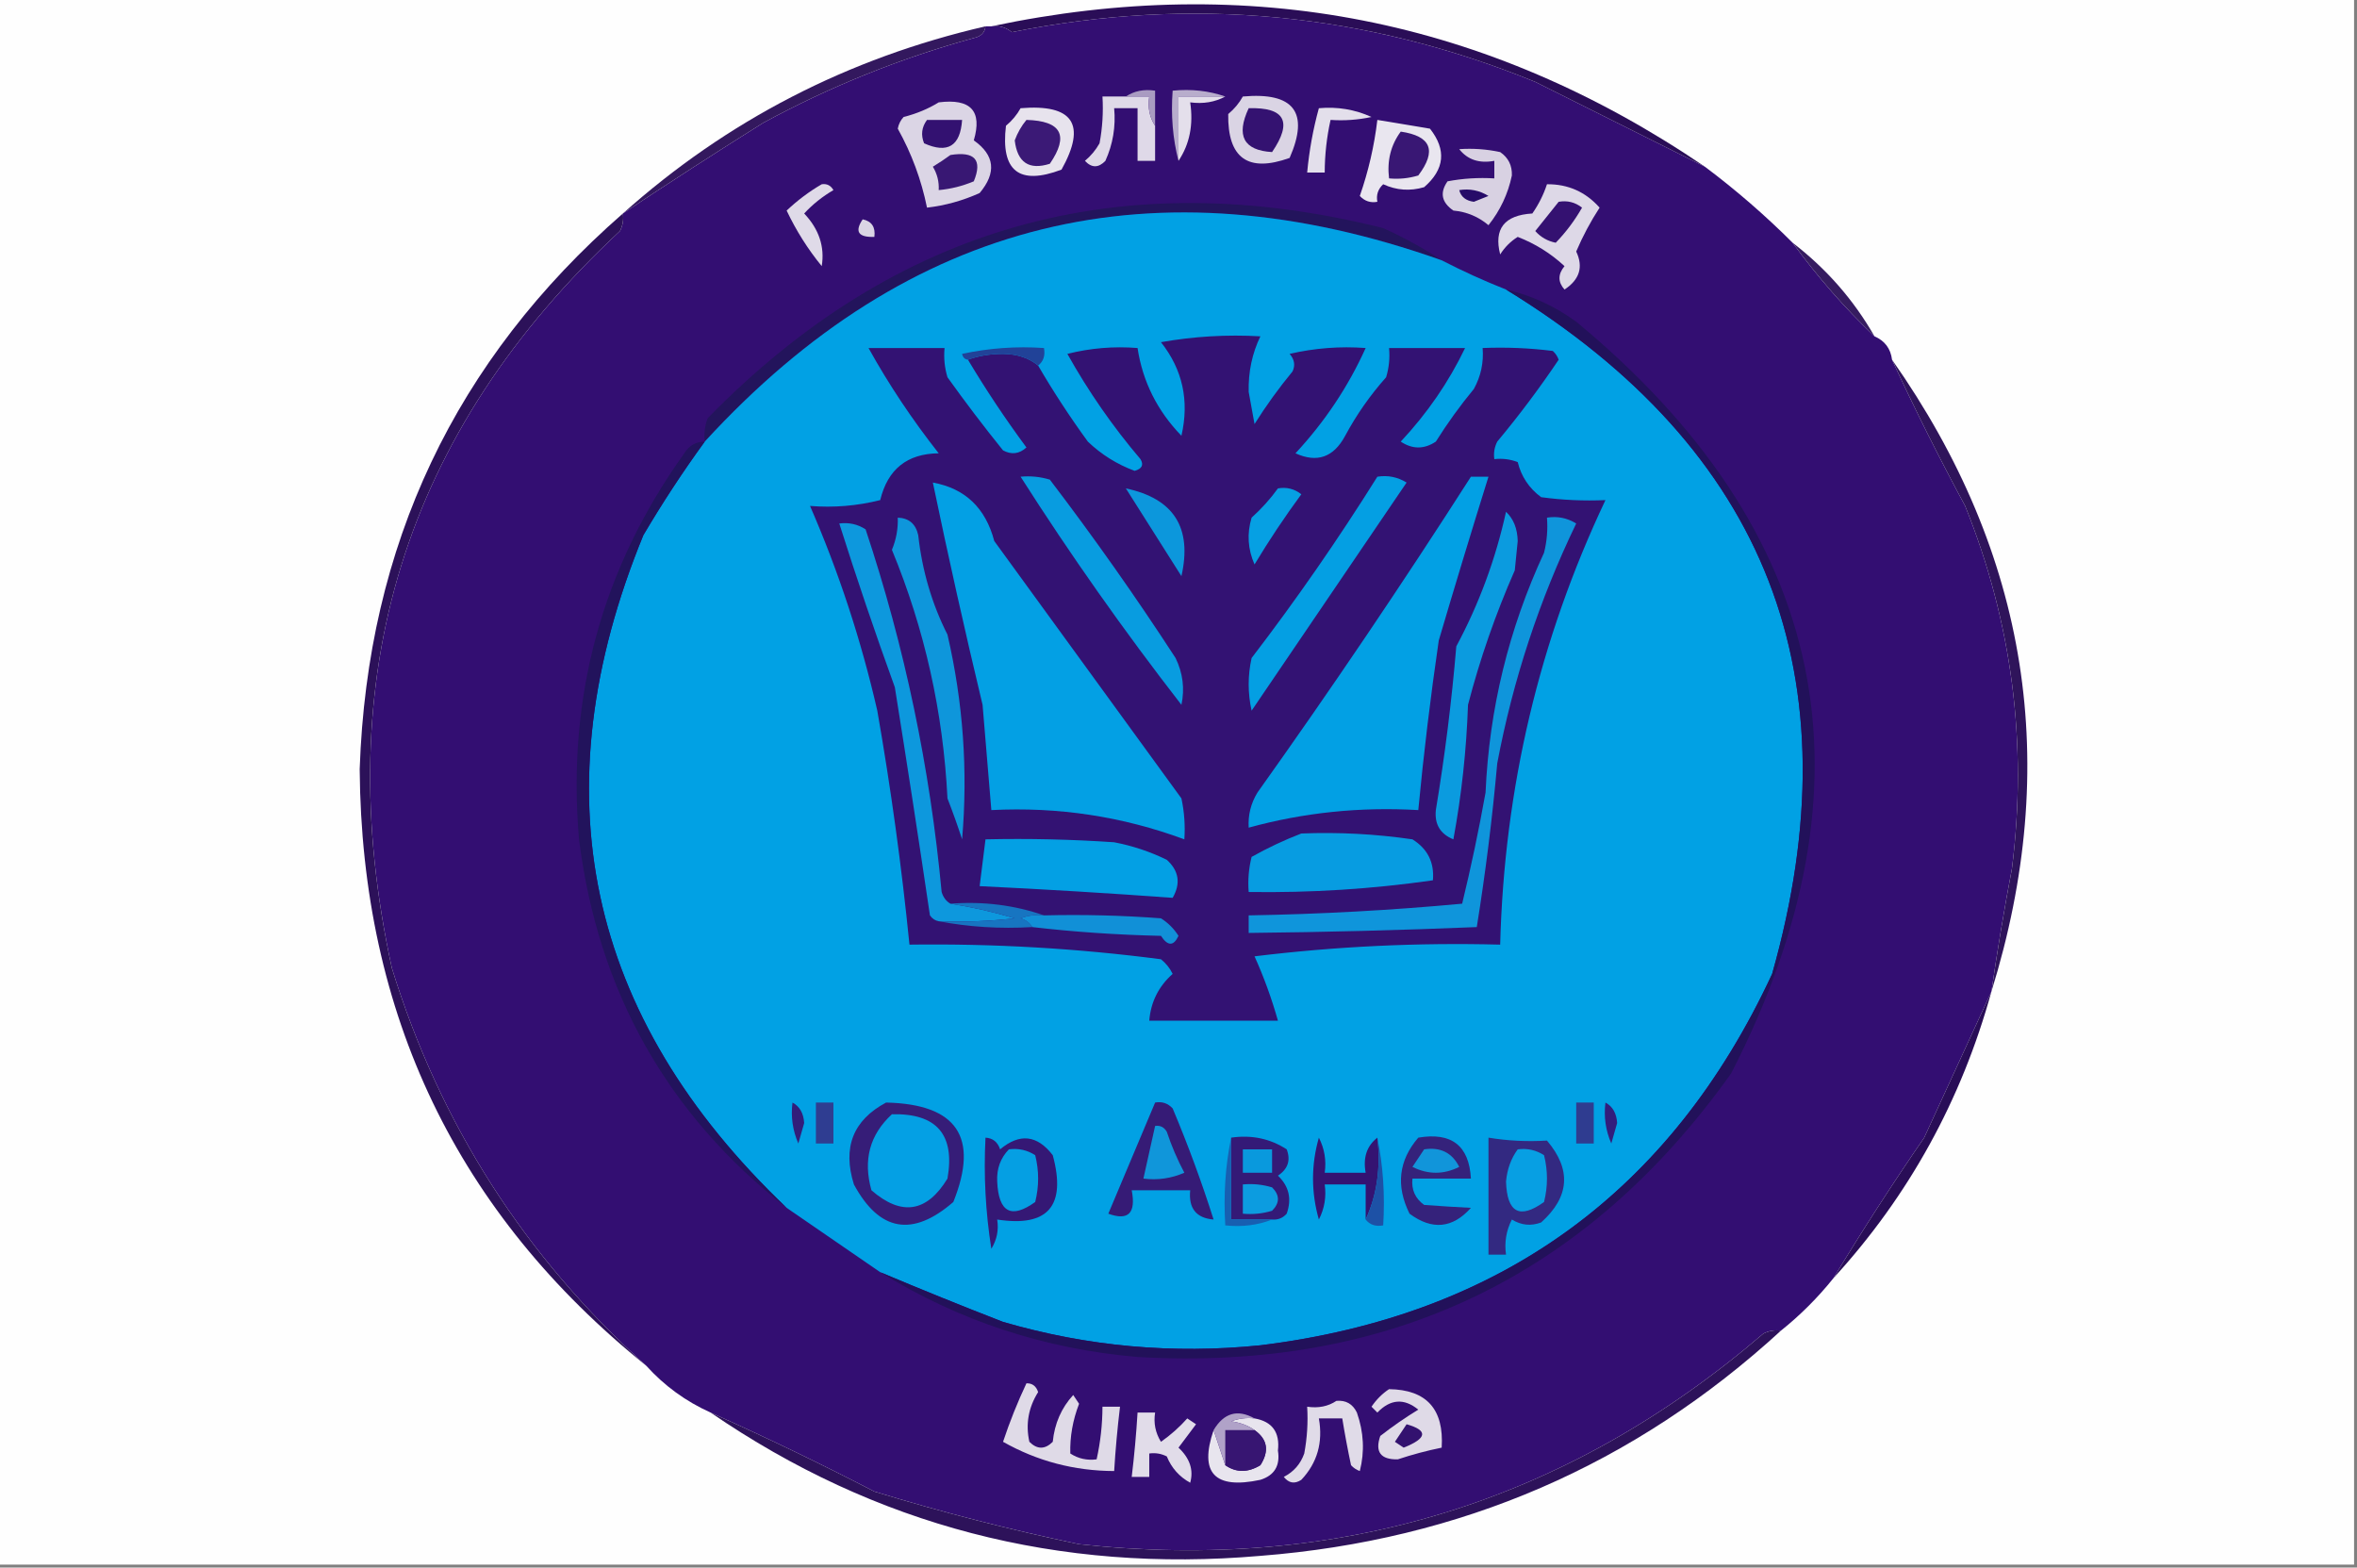 <?xml version="1.0" encoding="UTF-8"?> <svg xmlns="http://www.w3.org/2000/svg" xmlns:xlink="http://www.w3.org/1999/xlink" version="1.1" width="403px" height="268px" style="shape-rendering:geometricPrecision; text-rendering:geometricPrecision; image-rendering:optimizeQuality; fill-rule:evenodd; clip-rule:evenodd"><rect width="100%" height="100%" fill="#808080" stroke="none"/><g><path style="opacity:1" fill="#fefefe" d="M -0.5,-0.5 C 133.833,-0.5 268.167,-0.5 402.5,-0.5C 402.5,88.833 402.5,178.167 402.5,267.5C 268.167,267.5 133.833,267.5 -0.5,267.5C -0.5,178.167 -0.5,88.833 -0.5,-0.5 Z"></path></g><g><path style="opacity:1" fill="#330e72" d="M 291.5,28.5 C 296.821,32.489 301.821,36.822 306.5,41.5C 310.715,47.289 315.382,52.623 320.5,57.5C 322.262,58.262 323.262,59.596 323.5,61.5C 327.365,69.892 331.532,78.225 336,86.5C 344.024,106.413 346.691,127.079 344,148.5C 342.671,155.482 341.504,162.482 340.5,169.5C 336.716,177.743 332.882,186.076 329,194.5C 323.546,202.431 318.38,210.431 313.5,218.5C 310.833,221.833 307.833,224.833 304.5,227.5C 303.448,227.351 302.448,227.517 301.5,228C 267.876,256.832 228.876,268.832 184.5,264C 172.715,261.534 161.048,258.534 149.5,255C 140.256,250.211 130.923,245.711 121.5,241.5C 117.268,239.6 113.601,236.933 110.5,233.5C 89.761,214.908 75.261,192.241 67,165.5C 56.13,115.795 69.13,73.795 106,39.5C 106.483,38.552 106.649,37.552 106.5,36.5C 114.387,31.247 122.387,26.081 130.5,21C 141.9,14.805 153.9,9.971 166.5,6.5C 167.713,6.253 168.38,5.586 168.5,4.5C 168.833,4.5 169.167,4.5 169.5,4.5C 170.822,4.33 171.989,4.663 173,5.5C 203.686,-0.671 233.519,2.162 262.5,14C 272.262,18.881 281.929,23.714 291.5,28.5 Z"></path></g><g><path style="opacity:1" fill="#2a0d57" d="M 291.5,28.5 C 281.929,23.714 272.262,18.881 262.5,14C 233.519,2.162 203.686,-0.671 173,5.5C 171.989,4.663 170.822,4.33 169.5,4.5C 213.569,-4.82 254.235,3.18 291.5,28.5 Z"></path></g><g><path style="opacity:1" fill="#e4dfeb" d="M 209.5,16.5 C 207.735,17.461 205.735,17.795 203.5,17.5C 204.069,21.329 203.402,24.663 201.5,27.5C 201.5,23.833 201.5,20.167 201.5,16.5C 204.167,16.5 206.833,16.5 209.5,16.5 Z"></path></g><g><path style="opacity:1" fill="#dfd9e8" d="M 192.5,16.5 C 193.833,16.5 195.167,16.5 196.5,16.5C 196.216,18.415 196.549,20.081 197.5,21.5C 197.5,23.5 197.5,25.5 197.5,27.5C 196.5,27.5 195.5,27.5 194.5,27.5C 194.5,24.5 194.5,21.5 194.5,18.5C 193.167,18.5 191.833,18.5 190.5,18.5C 190.789,21.649 190.289,24.649 189,27.5C 187.817,28.731 186.651,28.731 185.5,27.5C 186.522,26.646 187.355,25.646 188,24.5C 188.497,21.854 188.664,19.187 188.5,16.5C 189.833,16.5 191.167,16.5 192.5,16.5 Z"></path></g><g><path style="opacity:1" fill="#dad4e4" d="M 212.5,16.5 C 221.24,15.717 223.907,19.217 220.5,27C 213.388,29.555 209.888,27.055 210,19.5C 211.045,18.627 211.878,17.627 212.5,16.5 Z"></path></g><g><path style="opacity:1" fill="#a99bc1" d="M 192.5,16.5 C 193.919,15.549 195.585,15.216 197.5,15.5C 197.5,17.5 197.5,19.5 197.5,21.5C 196.549,20.081 196.216,18.415 196.5,16.5C 195.167,16.5 193.833,16.5 192.5,16.5 Z"></path></g><g><path style="opacity:1" fill="#33185e" d="M 168.5,4.5 C 168.38,5.586 167.713,6.253 166.5,6.5C 153.9,9.971 141.9,14.805 130.5,21C 122.387,26.081 114.387,31.247 106.5,36.5C 124.293,20.602 144.959,9.935 168.5,4.5 Z"></path></g><g><path style="opacity:1" fill="#e7e3ed" d="M 174.5,18.5 C 183.488,17.756 185.821,21.256 181.5,29C 174.243,31.746 171.077,29.246 172,21.5C 173.045,20.627 173.878,19.627 174.5,18.5 Z"></path></g><g><path style="opacity:1" fill="#341271" d="M 213.5,18.5 C 219.704,18.314 221.037,20.814 217.5,26C 212.632,25.711 211.299,23.211 213.5,18.5 Z"></path></g><g><path style="opacity:1" fill="#3b1976" d="M 175.5,20.5 C 181.488,20.664 182.821,23.164 179.5,28C 175.945,29.122 173.945,27.789 173.5,24C 173.978,22.697 174.645,21.531 175.5,20.5 Z"></path></g><g><path style="opacity:1" fill="#b8adcc" d="M 209.5,16.5 C 206.833,16.5 204.167,16.5 201.5,16.5C 201.5,20.167 201.5,23.833 201.5,27.5C 200.517,23.702 200.183,19.702 200.5,15.5C 203.713,15.19 206.713,15.523 209.5,16.5 Z"></path></g><g><path style="opacity:1" fill="#e3dfeb" d="M 225.5,18.5 C 228.649,18.211 231.649,18.711 234.5,20C 232.19,20.497 229.857,20.663 227.5,20.5C 226.841,23.455 226.508,26.455 226.5,29.5C 225.5,29.5 224.5,29.5 223.5,29.5C 223.848,25.742 224.515,22.076 225.5,18.5 Z"></path></g><g><path style="opacity:1" fill="#dbd5e5" d="M 160.5,17.5 C 165.983,16.807 167.983,18.974 166.5,24C 170.085,26.528 170.418,29.528 167.5,33C 164.625,34.302 161.625,35.135 158.5,35.5C 157.53,30.729 155.863,26.229 153.5,22C 153.645,21.228 153.978,20.561 154.5,20C 156.723,19.434 158.723,18.601 160.5,17.5 Z"></path></g><g><path style="opacity:1" fill="#331171" d="M 158.5,20.5 C 160.5,20.5 162.5,20.5 164.5,20.5C 164.2,24.976 162.033,26.31 158,24.5C 157.421,23.072 157.588,21.738 158.5,20.5 Z"></path></g><g><path style="opacity:1" fill="#381773" d="M 162.5,26.5 C 166.676,25.831 168.009,27.331 166.5,31C 164.564,31.813 162.564,32.313 160.5,32.5C 160.579,31.07 160.246,29.736 159.5,28.5C 160.602,27.824 161.602,27.158 162.5,26.5 Z"></path></g><g><path style="opacity:1" fill="#e9e6ef" d="M 235.5,20.5 C 238.487,20.998 241.487,21.498 244.5,22C 247.343,25.619 247.01,28.952 243.5,32C 241.101,32.711 238.768,32.544 236.5,31.5C 235.614,32.325 235.281,33.325 235.5,34.5C 234.325,34.719 233.325,34.386 232.5,33.5C 233.974,29.269 234.974,24.936 235.5,20.5 Z"></path></g><g><path style="opacity:1" fill="#391774" d="M 239.5,22.5 C 244.699,23.259 245.699,25.759 242.5,30C 240.866,30.494 239.199,30.66 237.5,30.5C 237.132,27.467 237.798,24.8 239.5,22.5 Z"></path></g><g><path style="opacity:1" fill="#d8d1e2" d="M 249.5,25.5 C 251.857,25.337 254.19,25.503 256.5,26C 257.894,26.956 258.561,28.289 258.5,30C 257.84,33.154 256.506,35.987 254.5,38.5C 252.78,37.045 250.78,36.212 248.5,36C 246.473,34.604 246.14,32.938 247.5,31C 250.146,30.503 252.813,30.336 255.5,30.5C 255.5,29.5 255.5,28.5 255.5,27.5C 252.918,27.975 250.918,27.308 249.5,25.5 Z"></path></g><g><path style="opacity:1" fill="#260b68" d="M 249.5,32.5 C 251.288,32.215 252.955,32.548 254.5,33.5C 253.667,33.833 252.833,34.167 252,34.5C 250.624,34.316 249.791,33.649 249.5,32.5 Z"></path></g><g><path style="opacity:1" fill="#23145c" d="M 246.5,44.5 C 197.401,27.104 155.401,37.437 120.5,75.5C 120.343,74.127 120.51,72.793 121,71.5C 153.123,38.598 191.623,27.765 236.5,39C 240.056,40.608 243.389,42.441 246.5,44.5 Z"></path></g><g><path style="opacity:1" fill="#dad5e4" d="M 147.5,37.5 C 149.048,37.821 149.715,38.821 149.5,40.5C 146.752,40.598 146.086,39.598 147.5,37.5 Z"></path></g><g><path style="opacity:1" fill="#ddd8e7" d="M 264.5,31.5 C 268.102,31.467 271.102,32.801 273.5,35.5C 271.949,37.884 270.615,40.384 269.5,43C 270.749,45.639 270.082,47.806 267.5,49.5C 266.355,48.224 266.355,46.891 267.5,45.5C 265.17,43.333 262.503,41.666 259.5,40.5C 258.281,41.263 257.281,42.263 256.5,43.5C 255.383,39.119 257.217,36.785 262,36.5C 263.094,34.922 263.928,33.255 264.5,31.5 Z"></path></g><g><path style="opacity:1" fill="#341171" d="M 266.5,34.5 C 267.978,34.238 269.311,34.571 270.5,35.5C 269.234,37.71 267.734,39.71 266,41.5C 264.605,41.22 263.438,40.553 262.5,39.5C 263.857,37.814 265.19,36.148 266.5,34.5 Z"></path></g><g><path style="opacity:1" fill="#dfdae8" d="M 140.5,31.5 C 141.376,31.369 142.043,31.703 142.5,32.5C 140.611,33.604 138.945,34.937 137.5,36.5C 140.036,39.184 141.036,42.184 140.5,45.5C 138.133,42.606 136.133,39.44 134.5,36C 136.358,34.245 138.358,32.745 140.5,31.5 Z"></path></g><g><path style="opacity:1" fill="#361c60" d="M 306.5,41.5 C 312.278,45.94 316.945,51.273 320.5,57.5C 315.382,52.623 310.715,47.289 306.5,41.5 Z"></path></g><g><path style="opacity:1" fill="#01a1e4" d="M 246.5,44.5 C 250.112,46.367 253.779,48.034 257.5,49.5C 302.179,76.88 317.346,115.88 303,166.5C 285.697,203.777 256.53,224.943 215.5,230C 200.548,231.529 185.881,230.195 171.5,226C 164.436,223.258 157.436,220.425 150.5,217.5C 145.175,213.836 139.842,210.17 134.5,206.5C 100.155,173.769 91.988,135.435 110,91.5C 113.262,85.967 116.762,80.634 120.5,75.5C 155.401,37.437 197.401,27.104 246.5,44.5 Z"></path></g><g><path style="opacity:1" fill="#331273" d="M 165.5,61.5 C 167.304,60.838 169.304,60.505 171.5,60.5C 173.952,60.539 175.952,61.206 177.5,62.5C 180.084,66.933 182.918,71.266 186,75.5C 188.324,77.719 190.99,79.385 194,80.5C 195.257,80.15 195.591,79.484 195,78.5C 190.249,72.914 186.082,66.914 182.5,60.5C 186.445,59.509 190.445,59.176 194.5,59.5C 195.371,65.235 197.871,70.235 202,74.5C 203.378,68.524 202.211,63.191 198.5,58.5C 204.128,57.505 209.794,57.171 215.5,57.5C 214.088,60.426 213.422,63.593 213.5,67C 213.833,68.833 214.167,70.667 214.5,72.5C 216.473,69.36 218.64,66.36 221,63.5C 221.492,62.451 221.326,61.451 220.5,60.5C 224.783,59.508 229.116,59.174 233.5,59.5C 230.529,66.085 226.529,72.085 221.5,77.5C 225.195,79.186 228.029,78.186 230,74.5C 231.944,70.89 234.277,67.557 237,64.5C 237.494,62.866 237.66,61.199 237.5,59.5C 241.833,59.5 246.167,59.5 250.5,59.5C 247.706,65.318 244.039,70.652 239.5,75.5C 241.5,76.833 243.5,76.833 245.5,75.5C 247.473,72.36 249.64,69.36 252,66.5C 253.202,64.323 253.702,61.989 253.5,59.5C 257.514,59.334 261.514,59.501 265.5,60C 265.957,60.414 266.291,60.914 266.5,61.5C 263.243,66.346 259.743,71.012 256,75.5C 255.517,76.448 255.351,77.448 255.5,78.5C 256.873,78.343 258.207,78.51 259.5,79C 260.104,81.468 261.438,83.468 263.5,85C 267.152,85.499 270.818,85.665 274.5,85.5C 263.193,109.401 257.193,134.735 256.5,161.5C 242.413,161.135 228.413,161.801 214.5,163.5C 216.092,167.029 217.426,170.695 218.5,174.5C 211.167,174.5 203.833,174.5 196.5,174.5C 196.762,171.309 198.095,168.642 200.5,166.5C 200.023,165.522 199.357,164.689 198.5,164C 184.236,162.139 169.903,161.306 155.5,161.5C 154.16,148.117 152.327,134.784 150,121.5C 147.238,109.439 143.404,97.772 138.5,86.5C 142.555,86.824 146.555,86.491 150.5,85.5C 151.775,80.222 155.108,77.555 160.5,77.5C 155.967,71.741 151.967,65.741 148.5,59.5C 152.833,59.5 157.167,59.5 161.5,59.5C 161.34,61.199 161.506,62.866 162,64.5C 165.045,68.757 168.212,72.923 171.5,77C 172.944,77.781 174.277,77.614 175.5,76.5C 171.908,71.643 168.575,66.643 165.5,61.5 Z"></path></g><g><path style="opacity:1" fill="#214298" d="M 177.5,62.5 C 175.952,61.206 173.952,60.539 171.5,60.5C 169.304,60.505 167.304,60.838 165.5,61.5C 164.957,61.44 164.624,61.107 164.5,60.5C 169.12,59.507 173.786,59.173 178.5,59.5C 178.737,60.791 178.404,61.791 177.5,62.5 Z"></path></g><g><path style="opacity:1" fill="#0c97dc" d="M 192.5,83.5 C 200.707,85.239 203.874,90.239 202,98.5C 198.812,93.444 195.645,88.444 192.5,83.5 Z"></path></g><g><path style="opacity:1" fill="#06a0e3" d="M 218.5,83.5 C 219.978,83.238 221.311,83.571 222.5,84.5C 219.652,88.375 216.985,92.375 214.5,96.5C 213.348,93.894 213.182,91.227 214,88.5C 215.707,86.963 217.207,85.296 218.5,83.5 Z"></path></g><g><path style="opacity:1" fill="#089ce0" d="M 174.5,81.5 C 176.199,81.34 177.866,81.507 179.5,82C 187.026,91.868 194.193,102.035 201,112.5C 202.25,115.077 202.584,117.743 202,120.5C 192.2,107.88 183.033,94.88 174.5,81.5 Z"></path></g><g><path style="opacity:1" fill="#03a0e4" d="M 159.5,82.5 C 165.007,83.502 168.507,86.836 170,92.5C 180.667,107.167 191.333,121.833 202,136.5C 202.497,138.81 202.663,141.143 202.5,143.5C 191.912,139.58 180.912,137.913 169.5,138.5C 169.001,132.507 168.501,126.507 168,120.5C 164.973,107.862 162.139,95.195 159.5,82.5 Z"></path></g><g><path style="opacity:1" fill="#049fe3" d="M 235.5,81.5 C 237.288,81.215 238.955,81.548 240.5,82.5C 231.667,95.5 222.833,108.5 214,121.5C 213.333,118.5 213.333,115.5 214,112.5C 221.67,102.486 228.836,92.153 235.5,81.5 Z"></path></g><g><path style="opacity:1" fill="#0b9bdf" d="M 257.5,87.5 C 258.777,88.694 259.444,90.36 259.5,92.5C 259.333,94.167 259.167,95.833 259,97.5C 255.707,104.99 253.041,112.657 251,120.5C 250.733,128.236 249.9,135.902 248.5,143.5C 246.257,142.588 245.257,140.922 245.5,138.5C 247.041,129.235 248.208,119.902 249,110.5C 252.887,103.255 255.72,95.589 257.5,87.5 Z"></path></g><g><path style="opacity:1" fill="#02a0e4" d="M 251.5,81.5 C 252.5,81.5 253.5,81.5 254.5,81.5C 251.61,90.75 248.777,100.084 246,109.5C 244.583,119.171 243.416,128.838 242.5,138.5C 232.563,137.917 222.896,138.917 213.5,141.5C 213.372,139.345 213.872,137.345 215,135.5C 227.621,117.79 239.788,99.79 251.5,81.5 Z"></path></g><g><path style="opacity:1" fill="#0e96db" d="M 153.5,88.5 C 155.411,88.574 156.578,89.574 157,91.5C 157.672,97.576 159.339,103.243 162,108.5C 164.679,120.071 165.513,131.738 164.5,143.5C 163.729,141.138 162.895,138.804 162,136.5C 161.263,121.725 158.096,107.558 152.5,94C 153.233,92.234 153.567,90.401 153.5,88.5 Z"></path></g><g><path style="opacity:1" fill="#0d98dd" d="M 162.5,154.5 C 166.164,155.074 169.831,155.907 173.5,157C 169.179,157.499 164.846,157.666 160.5,157.5C 159.883,157.389 159.383,157.056 159,156.5C 157.085,143.52 155.085,130.52 153,117.5C 149.659,108.288 146.492,98.955 143.5,89.5C 145.144,89.287 146.644,89.62 148,90.5C 154.681,110.558 159.014,131.225 161,152.5C 161.278,153.416 161.778,154.082 162.5,154.5 Z"></path></g><g><path style="opacity:1" fill="#03a0e4" d="M 168.5,143.5 C 175.841,143.334 183.174,143.5 190.5,144C 193.637,144.601 196.637,145.601 199.5,147C 201.576,148.884 201.91,151.051 200.5,153.5C 189.618,152.704 178.618,152.037 167.5,151.5C 167.833,148.833 168.167,146.167 168.5,143.5 Z"></path></g><g><path style="opacity:1" fill="#079ce1" d="M 222.5,142.5 C 228.873,142.247 235.206,142.581 241.5,143.5C 244.096,145.123 245.263,147.456 245,150.5C 234.606,151.995 224.106,152.661 213.5,152.5C 213.338,150.473 213.505,148.473 214,146.5C 216.783,144.939 219.617,143.606 222.5,142.5 Z"></path></g><g><path style="opacity:1" fill="#2f145b" d="M 323.5,61.5 C 346.866,94.727 352.532,130.727 340.5,169.5C 341.504,162.482 342.671,155.482 344,148.5C 346.691,127.079 344.024,106.413 336,86.5C 331.532,78.225 327.365,69.892 323.5,61.5 Z"></path></g><g><path style="opacity:1" fill="#2c1159" d="M 106.5,36.5 C 106.649,37.552 106.483,38.552 106,39.5C 69.13,73.795 56.13,115.795 67,165.5C 75.261,192.241 89.761,214.908 110.5,233.5C 78.15,207.458 61.816,173.458 61.5,131.5C 62.807,93.224 77.807,61.558 106.5,36.5 Z"></path></g><g><path style="opacity:1" fill="#1775c1" d="M 162.5,154.5 C 168.114,154.073 173.447,154.74 178.5,156.5C 177.127,156.343 175.793,156.51 174.5,157C 175.416,157.278 176.082,157.778 176.5,158.5C 170.974,158.821 165.64,158.488 160.5,157.5C 164.846,157.666 169.179,157.499 173.5,157C 169.831,155.907 166.164,155.074 162.5,154.5 Z"></path></g><g><path style="opacity:1" fill="#0f95db" d="M 264.5,88.5 C 266.288,88.215 267.955,88.548 269.5,89.5C 263.183,102.604 258.683,116.27 256,130.5C 255.159,139.892 253.993,149.225 252.5,158.5C 239.506,159.036 226.506,159.369 213.5,159.5C 213.5,158.5 213.5,157.5 213.5,156.5C 225.748,156.29 237.915,155.624 250,154.5C 251.529,148.199 252.862,141.866 254,135.5C 254.63,121.191 257.964,107.524 264,94.5C 264.495,92.527 264.662,90.527 264.5,88.5 Z"></path></g><g><path style="opacity:1" fill="#1190d7" d="M 178.5,156.5 C 185.175,156.334 191.842,156.5 198.5,157C 199.728,157.779 200.728,158.779 201.5,160C 200.667,161.784 199.667,161.784 198.5,160C 190.989,159.829 183.655,159.329 176.5,158.5C 176.082,157.778 175.416,157.278 174.5,157C 175.793,156.51 177.127,156.343 178.5,156.5 Z"></path></g><g><path style="opacity:1" fill="#22135c" d="M 120.5,75.5 C 116.762,80.634 113.262,85.967 110,91.5C 91.988,135.435 100.155,173.769 134.5,206.5C 114.125,190.552 102.291,169.552 99,143.5C 96.908,119.194 102.908,97.194 117,77.5C 117.816,76.177 118.983,75.511 120.5,75.5 Z"></path></g><g><path style="opacity:1" fill="#290d57" d="M 340.5,169.5 C 335.373,188.098 326.373,204.431 313.5,218.5C 318.38,210.431 323.546,202.431 329,194.5C 332.882,186.076 336.716,177.743 340.5,169.5 Z"></path></g><g><path style="opacity:1" fill="#2f3d91" d="M 139.5,188.5 C 140.5,188.5 141.5,188.5 142.5,188.5C 142.5,190.833 142.5,193.167 142.5,195.5C 141.5,195.5 140.5,195.5 139.5,195.5C 139.5,193.167 139.5,190.833 139.5,188.5 Z"></path></g><g><path style="opacity:1" fill="#361b76" d="M 197.5,188.5 C 198.675,188.281 199.675,188.614 200.5,189.5C 203.132,195.756 205.465,202.089 207.5,208.5C 204.53,208.254 203.197,206.588 203.5,203.5C 200.167,203.5 196.833,203.5 193.5,203.5C 194.254,207.419 192.92,208.753 189.5,207.5C 192.174,201.138 194.841,194.804 197.5,188.5 Z"></path></g><g><path style="opacity:1" fill="#2f3c90" d="M 269.5,188.5 C 270.5,188.5 271.5,188.5 272.5,188.5C 272.5,190.833 272.5,193.167 272.5,195.5C 271.5,195.5 270.5,195.5 269.5,195.5C 269.5,193.167 269.5,190.833 269.5,188.5 Z"></path></g><g><path style="opacity:1" fill="#321d7c" d="M 274.5,188.5 C 275.725,189.152 276.392,190.319 276.5,192C 276.167,193.167 275.833,194.333 275.5,195.5C 274.526,193.257 274.192,190.924 274.5,188.5 Z"></path></g><g><path style="opacity:1" fill="#321d7a" d="M 135.5,188.5 C 136.725,189.152 137.392,190.319 137.5,192C 137.167,193.167 136.833,194.333 136.5,195.5C 135.526,193.257 135.192,190.924 135.5,188.5 Z"></path></g><g><path style="opacity:1" fill="#351875" d="M 168.5,194.5 C 169.75,194.577 170.583,195.244 171,196.5C 174.339,193.701 177.339,194.034 180,197.5C 182.353,206.174 179.187,209.84 170.5,208.5C 170.785,210.288 170.452,211.955 169.5,213.5C 168.504,207.202 168.17,200.868 168.5,194.5 Z"></path></g><g><path style="opacity:1" fill="#1096da" d="M 197.5,192.5 C 198.376,192.369 199.043,192.702 199.5,193.5C 200.305,195.915 201.305,198.249 202.5,200.5C 200.257,201.474 197.924,201.808 195.5,201.5C 196.167,198.5 196.833,195.5 197.5,192.5 Z"></path></g><g><path style="opacity:1" fill="#341372" d="M 235.5,194.5 C 236.103,199.619 235.436,204.285 233.5,208.5C 233.5,206.5 233.5,204.5 233.5,202.5C 231.167,202.5 228.833,202.5 226.5,202.5C 226.799,204.604 226.466,206.604 225.5,208.5C 224.167,203.833 224.167,199.167 225.5,194.5C 226.466,196.396 226.799,198.396 226.5,200.5C 228.833,200.5 231.167,200.5 233.5,200.5C 233.025,197.918 233.692,195.918 235.5,194.5 Z"></path></g><g><path style="opacity:1" fill="#341a77" d="M 210.5,194.5 C 214.007,193.994 217.174,194.66 220,196.5C 220.711,198.367 220.211,199.867 218.5,201C 220.396,202.808 220.896,204.975 220,207.5C 219.329,208.252 218.496,208.586 217.5,208.5C 215.167,208.5 212.833,208.5 210.5,208.5C 210.5,203.833 210.5,199.167 210.5,194.5 Z"></path></g><g><path style="opacity:1" fill="#0999dd" d="M 212.5,196.5 C 214.167,196.5 215.833,196.5 217.5,196.5C 217.5,197.833 217.5,199.167 217.5,200.5C 215.833,200.5 214.167,200.5 212.5,200.5C 212.5,199.167 212.5,197.833 212.5,196.5 Z"></path></g><g><path style="opacity:1" fill="#059fe3" d="M 172.5,196.5 C 174.144,196.286 175.644,196.62 177,197.5C 177.667,200.167 177.667,202.833 177,205.5C 172.907,208.448 170.74,207.281 170.5,202C 170.395,199.822 171.061,197.988 172.5,196.5 Z"></path></g><g><path style="opacity:1" fill="#332981" d="M 254.5,194.5 C 257.766,195.041 261.1,195.207 264.5,195C 268.715,199.958 268.381,204.625 263.5,209C 261.765,209.651 260.098,209.485 258.5,208.5C 257.534,210.396 257.201,212.396 257.5,214.5C 256.5,214.5 255.5,214.5 254.5,214.5C 254.5,207.833 254.5,201.167 254.5,194.5 Z"></path></g><g><path style="opacity:1" fill="#079fe3" d="M 259.5,196.5 C 261.144,196.286 262.644,196.62 264,197.5C 264.667,200.167 264.667,202.833 264,205.5C 259.833,208.499 257.667,207.332 257.5,202C 257.698,199.879 258.364,198.046 259.5,196.5 Z"></path></g><g><path style="opacity:1" fill="#1d51a6" d="M 235.5,194.5 C 236.487,199.305 236.821,204.305 236.5,209.5C 235.209,209.737 234.209,209.404 233.5,208.5C 235.436,204.285 236.103,199.619 235.5,194.5 Z"></path></g><g><path style="opacity:1" fill="#0c9ce0" d="M 212.5,202.5 C 214.199,202.34 215.866,202.506 217.5,203C 218.833,204.333 218.833,205.667 217.5,207C 215.866,207.494 214.199,207.66 212.5,207.5C 212.5,205.833 212.5,204.167 212.5,202.5 Z"></path></g><g><path style="opacity:1" fill="#35227b" d="M 242.5,194.5 C 248.188,193.531 251.188,195.864 251.5,201.5C 248.167,201.5 244.833,201.5 241.5,201.5C 241.297,203.39 241.963,204.89 243.5,206C 246.332,206.212 248.998,206.379 251.5,206.5C 248.359,210.024 244.859,210.358 241,207.5C 238.639,202.729 239.139,198.396 242.5,194.5 Z"></path></g><g><path style="opacity:1" fill="#1195da" d="M 243.5,196.5 C 246.288,196.077 248.288,197.077 249.5,199.5C 246.833,200.833 244.167,200.833 241.5,199.5C 242.193,198.482 242.859,197.482 243.5,196.5 Z"></path></g><g><path style="opacity:1" fill="#361d78" d="M 151.5,188.5 C 163.615,188.76 167.448,194.427 163,205.5C 156.02,211.552 150.353,210.552 146,202.5C 144.025,196.177 145.858,191.51 151.5,188.5 Z"></path></g><g><path style="opacity:1" fill="#04a0e4" d="M 152.5,190.5 C 160.149,190.314 163.315,193.981 162,201.5C 158.468,207.29 154.135,207.957 149,203.5C 147.539,198.326 148.706,193.993 152.5,190.5 Z"></path></g><g><path style="opacity:1" fill="#175fb1" d="M 210.5,194.5 C 210.5,199.167 210.5,203.833 210.5,208.5C 212.833,208.5 215.167,208.5 217.5,208.5C 215.052,209.473 212.385,209.806 209.5,209.5C 209.179,204.305 209.513,199.305 210.5,194.5 Z"></path></g><g><path style="opacity:1" fill="#22115a" d="M 257.5,49.5 C 261.809,50.485 265.809,52.319 269.5,55C 312.767,90.778 321.601,133.611 296,183.5C 271.23,218.299 237.397,234.466 194.5,232C 178.547,230.626 163.881,225.793 150.5,217.5C 157.436,220.425 164.436,223.258 171.5,226C 185.881,230.195 200.548,231.529 215.5,230C 256.53,224.943 285.697,203.777 303,166.5C 317.346,115.88 302.179,76.88 257.5,49.5 Z"></path></g><g><path style="opacity:1" fill="#dfdae7" d="M 175.5,236.5 C 176.497,236.47 177.164,236.97 177.5,238C 175.836,240.651 175.336,243.484 176,246.5C 177.333,247.833 178.667,247.833 180,246.5C 180.315,243.364 181.482,240.697 183.5,238.5C 183.833,239 184.167,239.5 184.5,240C 183.422,242.795 182.922,245.629 183,248.5C 184.356,249.38 185.856,249.714 187.5,249.5C 188.159,246.545 188.492,243.545 188.5,240.5C 189.5,240.5 190.5,240.5 191.5,240.5C 191.058,244.154 190.724,247.821 190.5,251.5C 183.684,251.473 177.35,249.806 171.5,246.5C 172.645,243.058 173.979,239.725 175.5,236.5 Z"></path></g><g><path style="opacity:1" fill="#dfdae7" d="M 237.5,237.5 C 243.914,237.587 246.914,240.92 246.5,247.5C 243.972,248.011 241.472,248.678 239,249.5C 236.058,249.563 235.058,248.23 236,245.5C 238.08,243.877 240.246,242.377 242.5,241C 240.07,239.017 237.737,239.183 235.5,241.5C 235.167,241.167 234.833,240.833 234.5,240.5C 235.34,239.265 236.34,238.265 237.5,237.5 Z"></path></g><g><path style="opacity:1" fill="#e0dbe8" d="M 228.5,239.5 C 230.124,239.36 231.29,240.027 232,241.5C 233.182,244.856 233.349,248.19 232.5,251.5C 231.914,251.291 231.414,250.957 231,250.5C 230.433,247.832 229.933,245.166 229.5,242.5C 228.167,242.5 226.833,242.5 225.5,242.5C 226.231,246.603 225.231,250.103 222.5,253C 221.365,253.749 220.365,253.583 219.5,252.5C 221.197,251.636 222.363,250.303 223,248.5C 223.497,245.854 223.664,243.187 223.5,240.5C 225.415,240.784 227.081,240.451 228.5,239.5 Z"></path></g><g><path style="opacity:1" fill="#2d125a" d="M 304.5,227.5 C 279.441,250.481 249.774,263.315 215.5,266C 181.014,268.995 149.68,260.828 121.5,241.5C 130.923,245.711 140.256,250.211 149.5,255C 161.048,258.534 172.715,261.534 184.5,264C 228.876,268.832 267.876,256.832 301.5,228C 302.448,227.517 303.448,227.351 304.5,227.5 Z"></path></g><g><path style="opacity:1" fill="#e8e5ee" d="M 214.5,242.5 C 217.525,243.033 218.858,244.867 218.5,248C 218.91,250.575 217.91,252.242 215.5,253C 207.667,254.673 205,251.839 207.5,244.5C 208.167,246.5 208.833,248.5 209.5,250.5C 211.364,251.793 213.364,251.793 215.5,250.5C 217.052,248.065 216.719,246.065 214.5,244.5C 213.391,243.71 212.058,243.21 210.5,243C 211.793,242.51 213.127,242.343 214.5,242.5 Z"></path></g><g><path style="opacity:1" fill="#371572" d="M 214.5,244.5 C 216.719,246.065 217.052,248.065 215.5,250.5C 213.364,251.793 211.364,251.793 209.5,250.5C 209.5,248.5 209.5,246.5 209.5,244.5C 211.167,244.5 212.833,244.5 214.5,244.5 Z"></path></g><g><path style="opacity:1" fill="#e1dce9" d="M 194.5,241.5 C 195.5,241.5 196.5,241.5 197.5,241.5C 197.215,243.288 197.548,244.955 198.5,246.5C 200.169,245.329 201.669,243.996 203,242.5C 203.5,242.833 204,243.167 204.5,243.5C 203.5,244.833 202.5,246.167 201.5,247.5C 203.441,249.316 204.108,251.316 203.5,253.5C 201.639,252.472 200.305,250.972 199.5,249C 198.552,248.517 197.552,248.351 196.5,248.5C 196.5,249.833 196.5,251.167 196.5,252.5C 195.5,252.5 194.5,252.5 193.5,252.5C 193.942,248.846 194.276,245.179 194.5,241.5 Z"></path></g><g><path style="opacity:1" fill="#33126f" d="M 240.5,243.5 C 244.208,244.551 244.041,245.884 240,247.5C 239.5,247.167 239,246.833 238.5,246.5C 239.193,245.482 239.859,244.482 240.5,243.5 Z"></path></g><g><path style="opacity:1" fill="#b0a2c8" d="M 214.5,242.5 C 213.127,242.343 211.793,242.51 210.5,243C 212.058,243.21 213.391,243.71 214.5,244.5C 212.833,244.5 211.167,244.5 209.5,244.5C 209.5,246.5 209.5,248.5 209.5,250.5C 208.833,248.5 208.167,246.5 207.5,244.5C 209.265,241.551 211.598,240.885 214.5,242.5 Z"></path></g></svg> 